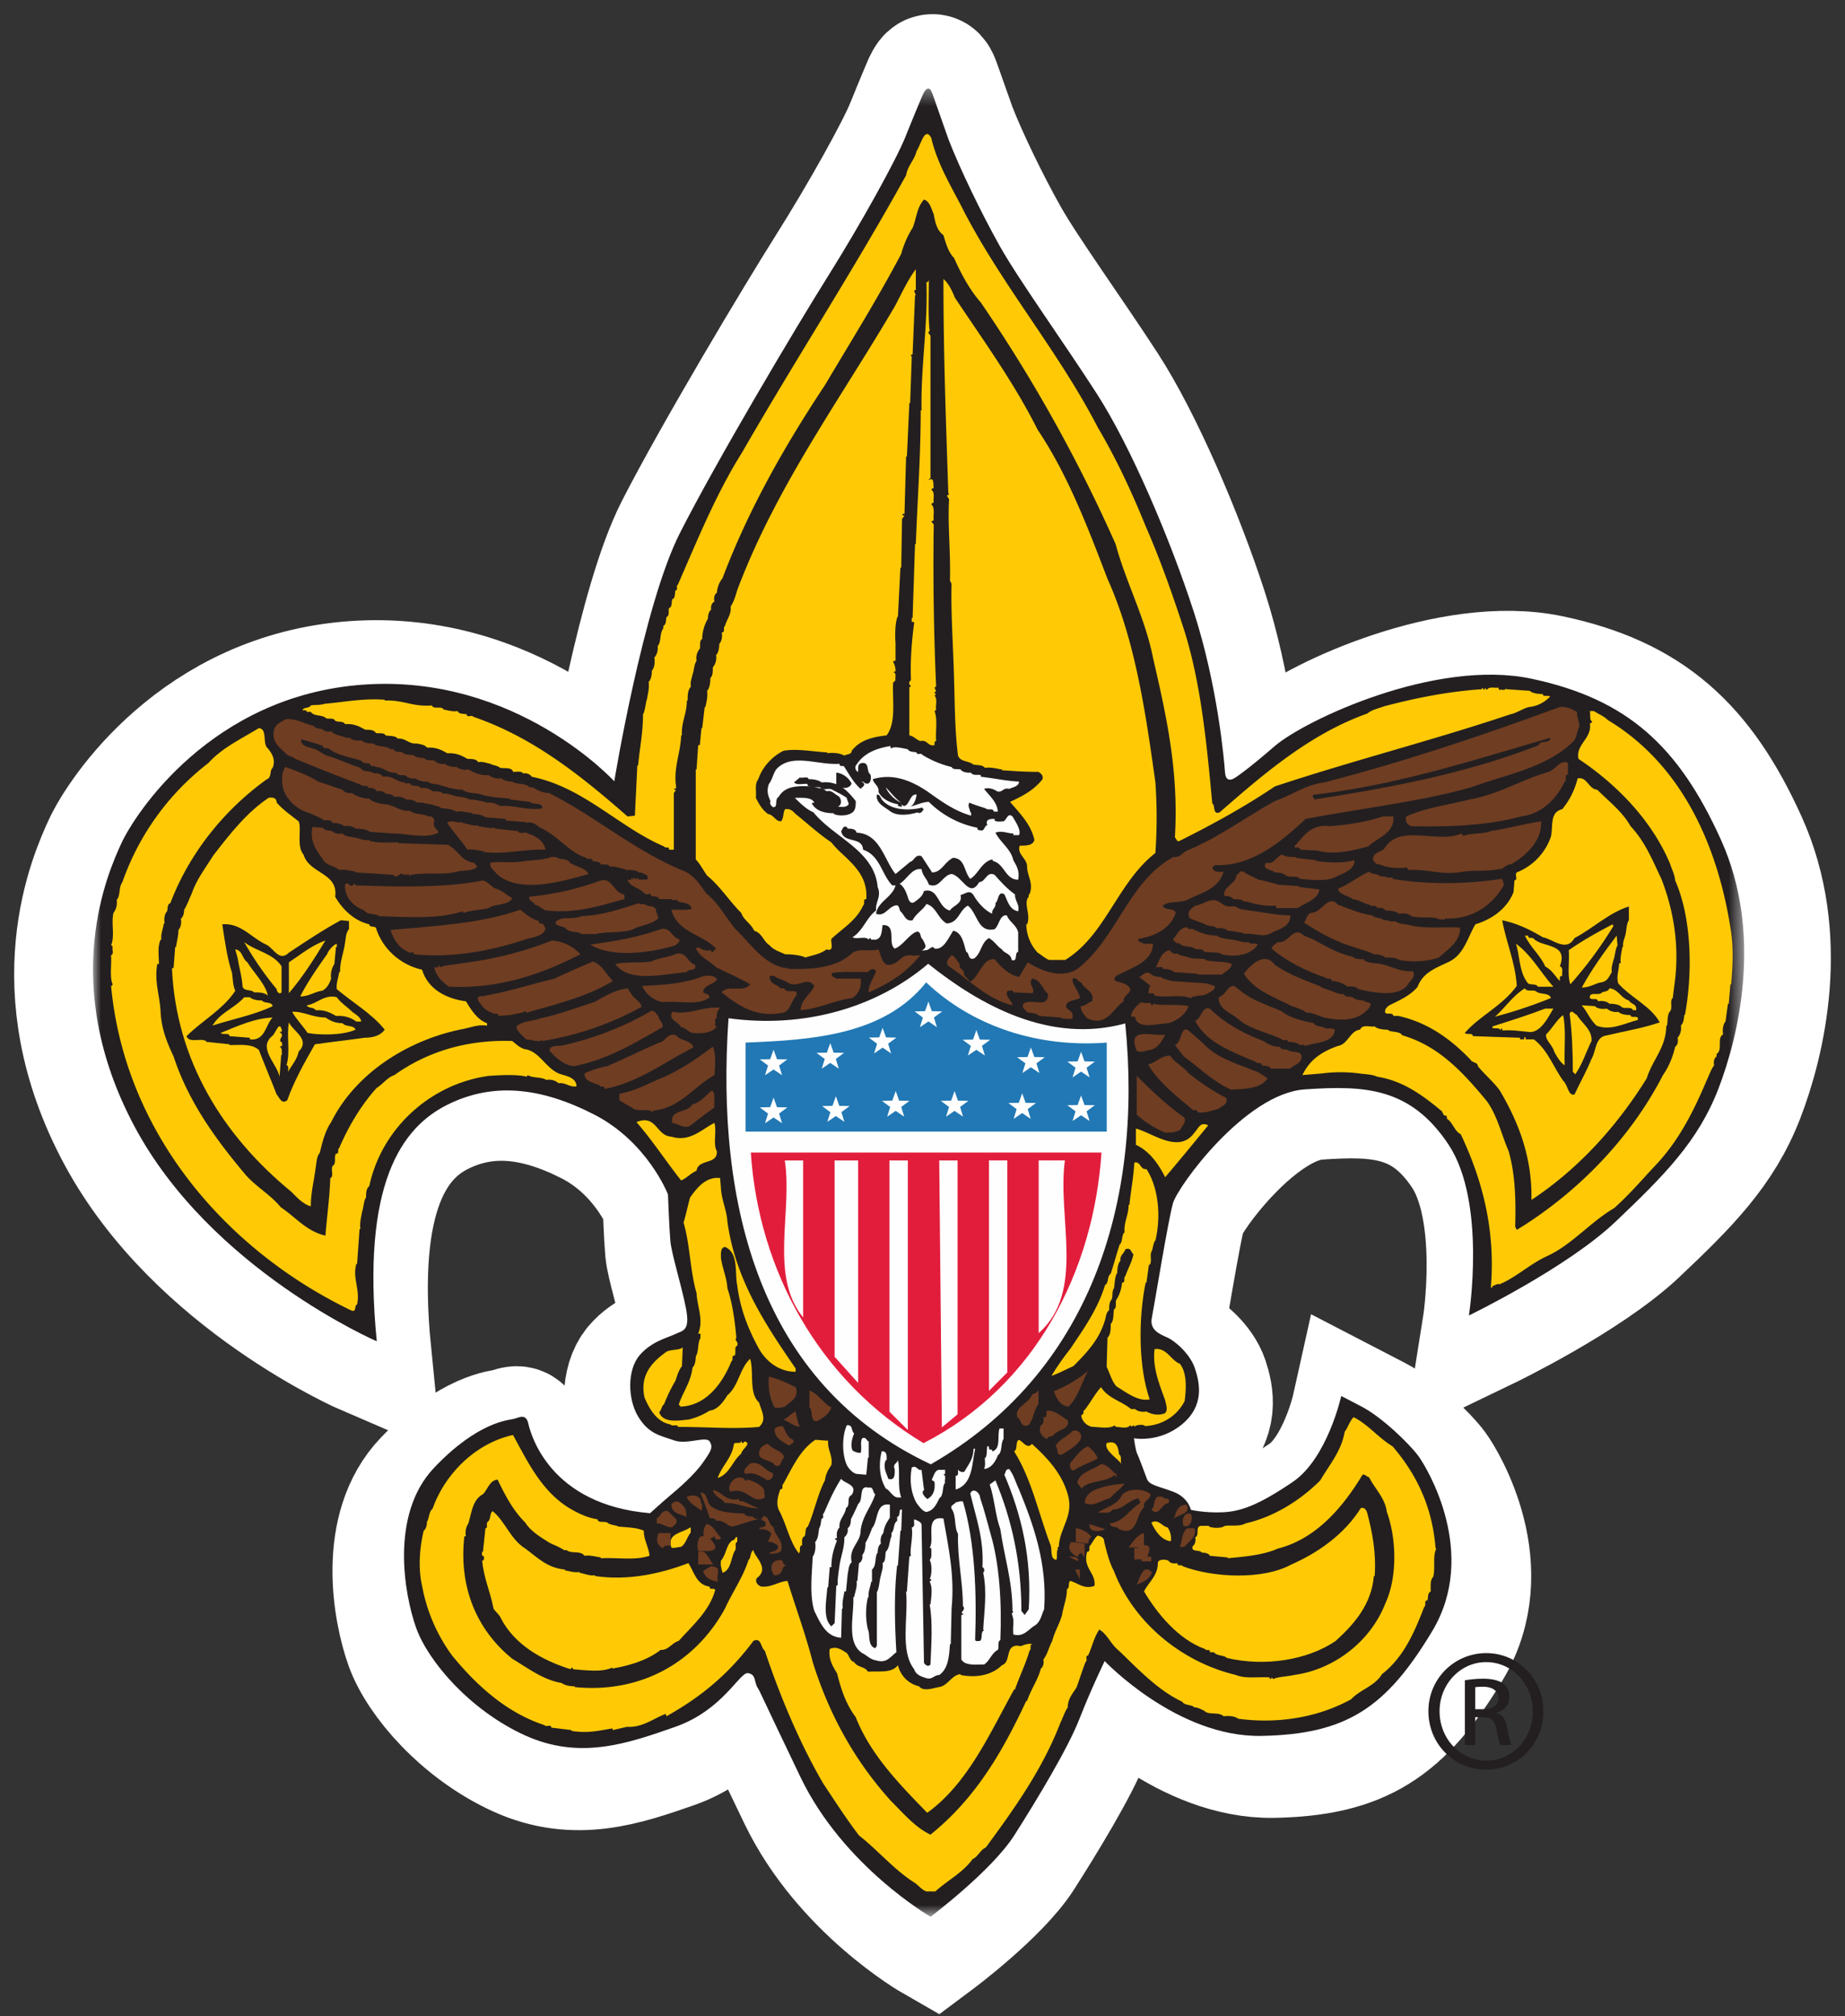 <svg xmlns="http://www.w3.org/2000/svg" xmlns:xlink="http://www.w3.org/1999/xlink" width="119" height="130" viewBox="0 0 119 130"><rect x="0" y="0" width="119" height="130" fill="#333333" stroke="none"/><defs><path id="er42hd0ena" d="M0 .362h106.498v117.886H0z"></path></defs><g fill="none" fill-rule="evenodd"><path d="M60.054 5.021c-.135.052-.316.472-.316.472s-.472 1.097-1.104 2.664c-.629 1.567-2.993 5.797-5.121 9.168-2.126 3.37-7.326 12.069-9.769 16.85-2.443 4.78-4.335 16.3-4.335 16.3s-6.46-7.054-16.546-6.348c-10.085.704-15.128 8.542-15.995 10.422C6 56.43 2.692 63.717 7.735 73.12c5.043 9.405 15.996 14.108 15.996 14.108-1.025-10.346 1.654-14.03 4.647-15.518 2.995-1.49 6.146-1.176 9.692.628 3.546 1.801 4.885 5.248 4.885 5.248s.081 2.197.158 3.057c.08.861.71 2.823 1.024 4.39.315 1.567-.236 1.486-.71 1.725-.472.233-1.573.47-2.364 1.408-.786.943-.786 2.823-.078 3.999.71 1.175 1.498 1.253 2.364 1.564.867.313 2.128-.31 2.364.08.236.392.08.627-.472 1.409-.553.784-1.654 1.727-2.128 2.118-.472.39-1.34 1.176-1.34 1.176-6.618-.55-7.878-5.172-8.036-5.88-.159-.704-.631-.39-.948-.31-.312.077-2.362.156-5.276 3.21-2.917 3.058-1.971 8.304-1.182 10.503.786 2.195 3.544 5.405 7.168 7.052 3.625 1.645 6.778.55 9.928-.548 3.153-1.1 4.257-3.607 4.807-3.529.55.08.394.552.632.943.236.39 0 0 2.836 5.878S60.29 125 60.29 125s4.033-3.01 5.535-5.356c1.503-2.35 3.542-5.712 4.295-7.634.75-1.922 1.664-3.791 1.664-3.791s4.776 5.019 10.357 4.913c5.582-.109 8.212-1.816 11.27-6.887 3.06-5.07-.323-10.675-.912-11.475-.59-.805-2.414-2.564-3.758-3.256l-1.341-.695s-.912 4.111-3.22 5.656c-2.307 1.55-3.434 1.922-4.614 1.978-1.182.052-2.094-.16-2.094-.16s-.161-.803-1.128-1.174c-.966-.375-1.61-.428-1.77-.855-.162-.427-.537-1.442-.646-1.655-.105-.213-.214-1.015-.214-1.015s1.664.321 3.167-.907c1.503-1.23 1.182-2.722.86-3.683-.324-.961-1.34-1.816-1.826-2.026-.484-.215-1.18-.482-1.019-1.286.161-.799 1.073-6.402 1.396-7.525.323-1.12 4.776-7.204 8.694-7.471 3.917-.267 6.977-.16 9.5 3.63 2.521 3.789 1.341 11.21 1.341 11.21s6.439-3.1 9.662-6.14c3.22-3.043 5.473-5.284 6.814-8.756 1.341-3.469 2.953-10.193.161-16.332-2.791-6.139-6.172-9.234-12.506-10.568-6.333-1.335-14.972 2.722-16.957 4.43-1.987 1.708-2.63 2.081-2.63 2.081s-.592.428-.646-.373c-.052-.802-.484-5.657-2.037-10.462-1.557-4.804-4.188-10.943-6.443-14.412-2.253-3.47-5.151-7.473-6.386-9.661-1.232-2.189-2.63-5.072-3.38-6.994 0 0-.636-1.805-.89-2.513-.254-.709-.295-.907-.535-.815" stroke="#FFF" stroke-width="8.174" fill="#FFF" stroke-linecap="round"></path><g transform="translate(6 5.346)"><mask id="c3285swjib" fill="#fff"><use xlink:href="#er42hd0ena"></use></mask><path d="M53.791.383c-.132.051-.31.463-.31.463s-.46 1.078-1.077 2.617c-.615 1.54-2.925 5.696-5.004 9.007-2.078 3.31-7.158 11.856-9.545 16.552-2.387 4.697-4.235 16.013-4.235 16.013s-6.313-6.93-16.167-6.235C7.6 39.49 2.673 47.19 1.825 49.038c-.848 1.849-4.08 9.007.847 18.246C7.6 76.523 18.301 81.142 18.301 81.142 17.3 70.98 19.917 67.361 22.84 65.898c2.927-1.464 6.005-1.155 9.47.617 3.465 1.77 4.773 5.156 4.773 5.156s.08 2.158.154 3.003c.079.846.694 2.773 1.001 4.312.308 1.54-.23 1.46-.693 1.695-.462.229-1.538.461-2.31 1.384-.769.926-.769 2.773-.077 3.928.694 1.154 1.464 1.231 2.31 1.537.847.307 2.079-.306 2.31.079.23.384.078.615-.462 1.383-.54.77-1.616 1.697-2.079 2.081-.461.383-1.308 1.155-1.308 1.155-6.467-.54-7.698-5.08-7.852-5.776-.156-.692-.617-.383-.926-.306-.306.077-2.308.154-5.156 3.156-2.85 3.003-1.926 8.157-1.155 10.317.769 2.156 3.463 5.31 7.004 6.927 3.542 1.616 6.622.54 9.7-.538 3.081-1.08 4.159-3.543 4.697-3.467.538.08.384.542.617.927.23.382 0 0 2.77 5.774 2.772 5.775 8.393 9.007 8.393 9.007s3.94-2.956 5.407-5.262c1.469-2.308 3.461-5.611 4.196-7.5.733-1.887 1.626-3.724 1.626-3.724s4.667 4.93 10.12 4.826c5.454-.106 8.023-1.783 11.011-6.765 2.99-4.98-.315-10.487-.89-11.273-.578-.79-2.36-2.519-3.672-3.199l-1.31-.682s-.892 4.038-3.146 5.556c-2.255 1.523-3.356 1.888-4.51 1.943-1.154.051-2.045-.158-2.045-.158s-.158-.788-1.102-1.152c-.944-.369-1.572-.42-1.73-.84-.158-.42-.524-1.417-.63-1.626-.103-.209-.21-.997-.21-.997s1.626.315 3.094-.891c1.469-1.208 1.155-2.674.84-3.618-.315-.944-1.309-1.784-1.784-1.99-.473-.212-1.152-.474-.995-1.264.158-.785 1.049-6.289 1.364-7.393.315-1.1 4.667-7.077 8.494-7.339 3.827-.262 6.817-.158 9.283 3.565 2.463 3.723 1.31 11.013 1.31 11.013s6.291-3.045 9.44-6.03c3.146-2.99 5.347-5.192 6.658-8.603 1.31-3.408 2.885-10.014.157-16.044-2.727-6.031-6.03-9.072-12.219-10.383-6.188-1.31-14.629 2.675-16.568 4.352-1.941 1.679-2.57 2.046-2.57 2.046s-.577.42-.63-.367c-.052-.788-.474-5.558-1.991-10.278-1.522-4.72-4.092-10.75-6.295-14.158-2.201-3.41-5.033-7.341-6.24-9.491-1.204-2.15-2.57-4.983-3.303-6.87 0 0-.62-1.774-.869-2.47-.248-.696-.287-.89-.522-.8" fill="#231F20" mask="url(#c3285swjib)"></path></g><path d="M60.065 8.896c.42 1.775 1.362 3.24 2.148 4.808 2.515 4.81 6.076 8.991 8.591 13.853 1.204 2.038 2.2 4.182 3.09 6.378.942 2.142 1.729 4.39 2.464 6.637 1.098 3.45 1.466 7.318 1.833 11.24.209.104 0 .731.47.573 2.933-2.562 5.866-5.069 9.533-6.377.316-.26.68-.313 1.1-.47 1.99-.521 4.03-.941 6.287-1.097v-.104l.158.157c0-.053.049-.053.049-.157l.106.157c.158-.262.525-.106.785-.157-.051.104 0 .104.053.157.053 0 .104-.053.104-.053-.05.051.316.105.316-.104v.104l1.517.105c.156.157.525.208.84.208 0 .21.313.054.469.158a2.12 2.12 0 0 1-1.36.678c-.42.105-.733.367-1.204.471-4.976 1.673-10.166 2.98-15.191 4.651-1.94 1.309-4.034 2.458-6.13 3.504-.208.105-.208-.157-.315-.209.264-4.34-.575-7.946-1.413-11.606-.524-2.613-1.73-4.808-2.41-7.317a98.663 98.663 0 0 0-8.693-15.578c-.733-.835-1.258-1.828-1.73-2.875-.367-.367-.523-.94-.68-1.464-.418-.314-.525-.783-.63-1.36-.157-.365-.261-.834-.628-.94-.473.524-.473 1.202-.733 1.83-.315.47-.577 1.098-.733 1.672-1.518 2.877-3.248 5.646-4.923 8.468-2.568 3.87-4.925 7.998-6.602 12.442a1.71 1.71 0 0 0-.365.94c-.158.107-.21.316-.158.576-.157.053-.262.315-.21.522-.158.106-.21.367-.21.575-.208.367-.313.68-.366 1.151v.158c-.209.103-.105.47-.158.627a.943.943 0 0 0-.209.784c-.157.207-.157.627-.262.887-.051.262-.157.473-.104.784-.21.21-.21.576-.21.89H44.3c0 .888-.367 1.36-.316 2.246h-.05c-.052 1.255-.525 2.093-.316 3.4-.051 0-.103.05-.156.05.053.054.105.105.158.054l-.158.209v3.66h-.315c.053-.262-.21-.053-.314-.21-2.932-1.255-5.185-3.817-8.537-4.497-.105-.157-.315-.26-.576-.208v-.052c-.157-.104-.42-.053-.63-.053-.052-.313-.576-.209-.838-.26-.158-.158-.47-.158-.629-.262-.262-.051-.47-.158-.784-.105-.106-.209-.42-.209-.682-.209-.366-.208-.68-.366-1.153-.366h-.157c-.365-.209-.68-.365-1.151-.365h-.158c-.158-.21-.471-.21-.629-.262-.575.051-.733-.366-1.255-.315-.158-.207-.524-.156-.788-.207-.103-.209-.418-.105-.627-.158-.105-.209-.42-.209-.682-.209-.367-.209-.68-.366-1.151-.366h-.158c-.106-.21-.42-.105-.63-.21-.103-.208-.365-.104-.574-.157-.262-.26-.788-.102-.995-.418h-.262c0-.05-.053-.05-.053-.104h-.21c0-.209.418-.104.525-.313.262-.052.575 0 .889-.105 1.257-.104 2.463-.364 3.876-.26v.051c1.206-.051 1.782.418 3.04.316.104.26.524.05.732.207v.053c.316.051.576.157.942.104.054.21.367.158.578.21 0 .261.313 0 .418.157 3.823 1.306 6.913 3.764 9.952 6.429l.473-.052.158-3.242h.051c.105-1.149.314-2.09.314-3.293.157-.262.157-.731.262-.993.053-.367.157-.68.104-1.098.158-.158.209-.471.209-.731.158-.158.21-.524.158-.838a.891.891 0 0 0 .209-.73c.262-.316.106-.785.368-1.152v-.156c.21-.104.158-.417.21-.575.208-.104.104-.365.157-.575.209-.052.157-.365.209-.574.209-.053.157-.367.209-.575.21 0 0-.263.157-.367 1.258-2.875 2.462-5.853 4.139-8.52 3.457-6.01 7.229-11.815 10.58-17.877.106-.629.523-.942.681-1.569.262-.366.524-1.62.942-.835" fill="#FFCA05"></path><path d="M61.585 19.19c1.886 2.825 3.821 5.491 5.342 8.522 1.938 2.876 3.248 6.327 4.506 9.618 1.777 3.922 2.461 8.626 3.088 13.121a32.442 32.442 0 0 1 0 4.55c-2.464 1.932-3.193 5.277-5.812 6.897h-1.048c-.262-.103-.471-.311-.734-.47a2.752 2.752 0 0 1-.733-1.828h.054c.26-.629-.265-1.36.104-1.778v-.157h.051c.262-.68-.104-1.098-.157-1.725.053-.575-.68-.835-.471-1.41.42 0 .84 0 .942-.368-.21-.993-.942-1.724-1.571-2.455.788-.367 1.52-.733 2.097-1.464.05-.263-.107-.367-.262-.471-.84 0-1.575-.052-2.357-.105v-.051c-.369-.053-.682-.158-1.104-.105-.156-.209-.47-.157-.731-.209-.316-.262-.838-.157-.997-.575-.207-1.569-.207-3.346-.26-5.07-.052-1.987-.21-4.183-.158-6.012l-.103-.209c.052-1.777-.157-3.71-.055-5.228-.051-.158-.26-.26 0-.314l-.051-.104c-.158-4.862-.314-8.835-.314-13.8.316.26.576.785.734 1.202v-.001zm-1.624 2.145c-.21.157.104.262.053.366v9.149a.11.11 0 0 0-.105.104c.367-.209.263.26.316.523-.107 0-.107.05-.158.104.26.158.105.575.158.836-.107 0-.107.053-.158.104.26.209.105.68.158 1.045-.107 0-.107.053-.158.053l.158.21c-.053 3.345 0 7.056.155 10.454-.053 0-.104.053-.104.053l.104.26c-.053 0-.104.053-.104.053 0 .052.051.105.104.105l-.104.104c.209.21.051.627.104.94-.053 0-.104.054-.104.054.209.522.051 1.306.104 1.933-.053 0-.104.053-.104.104v.158c-.42.105-.473-.366-.89-.262-.263-.051-.42-.313-.734-.365v-3.137c.051.053.051 0 .105-.051-.158-.105-.158-.263 0-.367-.054-1.253.05-2.562.208-3.711-.05-.104-.208 0-.157-.104v-.21h.053l.158-4.757h.05c.107-2.927.316-5.646.316-8.624h.053c-.053-2.878.418-5.438.314-8.26.157 0 .157-.157.157-.262 0 1.151-.053 2.562.052 3.398zm-.891-2.614c-.051-.05-.105 0-.105.054l.105.26h-.051l-.158 3.815c-.053 0-.053 0-.104.054 0 .05.05.104.05.104l-.104 2.98h-.05l-.159 3.449h-.053l-.104 3.713c-.105-.053-.105 0-.158.051.053 0 .053.051.158.051l-.158.211-.051 3.136h-.053l-.158 3.137c-.158.21-.209 1.098-.158 1.725v1.149c-.051 0-.102 0-.155.053.104.209.157.366.157.627-.053 0-.104.053-.157.053.262.051.104.364.157.522l-.157.158c-.054 1.202.21 2.562-.42 3.397-.942.105-1.729.314-2.25.994 0 .26-.367.209-.474.313-.262-.158-.68-.209-1.1-.158v-.05c-.942-.054-1.99-.263-2.828-.105-.733.364-1.36 1.044-1.624 1.829-.262.366-.104.73-.157 1.202.21.418.42.784.786 1.044.367.053.473.473.838.473.21-.262.104-.524.262-.786.366-.051.524.158.682.315.784.627 1.517 1.307 2.306 1.83.155.208.364.417.522.575.89.835 1.833 1.62 1.728 3.082-.262 0-.053.315-.209.42-.42.94-1.31 1.462-2.043 2.142-.052.262.21.838-.316.68-.418.315-.889.367-1.36.522-.315-.157-.89-.209-1.31-.209-.316-.157-.733-.262-.995-.575-.418-.26-.471-.785-.996-.94-.209-.471-.68-.68-.837-1.151-.787-.785-1.362-1.725-2.2-2.405-.262-.366-.473-.784-.733-1.044v-5.802h.051l.105-1.569h.106l.105-1.098h.05l.159-1.36h.05c.054-.313.159-.626.107-1.044.158-.158.21-.522.21-.838.157-.104.157-.417.157-.678a.95.95 0 0 0 .209-.784c.157-.158.209-.471.209-.733.157-.158.21-.47.157-.731.262 0 .054-.314.21-.418.106-.418.419-.731.366-1.256.21-.313.315-.68.42-1.044 2.514-6.69 6.6-12.233 10.161-18.297.42-.782.84-1.724 1.362-2.404v1.36z" fill="#FFCA05"></path><path d="M101.71 45.903c0 .367.155.629.155.942-.156.316-.156.68-.365.94-1.728 1.727-4.35 2.145-6.602 2.98-3.35.942-7.123 1.36-10.686 2.04-1.622 1.516-3.506 3.084-5.865 2.98l-.16.158c.107.31.42.31.736.26-.316 1.149-1.469 1.36-2.357 1.829-.472.208-1.205.05-1.573.366.157.365.733.105.837.47-.313.992-1.357 1.517-2.408 1.672-.053.263.211.158.317.316h.627c0 1.096-1.26 1.513-2.097 1.931-.102.053-.573.211-.315.473.37.103.84.207.948.522 0 .314-.473.418-.422.783-.733.473-1.046 1.675-2.357 1.098-.158-.207-.418-.418-.418-.785.315 0 .418-.209.733-.313.207-.627-.526-.783-.684-1.202-.262-.052-.262-.365-.575-.26-.051.417.422.784.473 1.253-.367.209-.893.104-.893.575.107.21.473.262.42.627.053.262-.471.105-.733.105v-.052l-1.415-.104c-.158-.158-.473-.21-.733-.21-.158-.157-.523-.419-.207-.628.575-.26 1.515.367 1.515-.573-.362-.262-.469-.942-1.046-.994-.262.418.209.523.053.94l-1.255-.05c0-.105-.105-.158-.213-.105h-.158c-.207.364.266.573.315.94-1.673-.418-2.826-1.673-4.085-2.509-.315-.262 0-.522.158-.731.264.104.368.418.526.573-.109.367.364.316.26.68l.42.471c.63-.417.786-1.517 1.568-1.464.42.522.893.993 1.573 1.151.211-.315.369-.629.576-.942.788.524 2.201 1.098 3.194.42 2.568-1.987 3.25-5.593 6.183-7.213.42.05.577-.263.89-.42 2.042-.836 3.77-2.144 5.657-3.189 1.101-.367 1.939-1.044 3.194-1.202 5.24-1.36 10.217-3.031 15.191-4.862.473-.051.789.158 1.102.315" fill="#6F3D22"></path><path d="M102.808 45.852c.315.21.63.316.89.576 4.61 2.769 7.019 7.788 7.912 13.381.209 1.254.155 2.352.05 3.658h-.05l-.107 1.256h-.053l-.158 1.149c-.155.157-.209.524-.155.837-.42.207 0 .994-.42 1.254v.157c-.158.105-.21.367-.158.576-.207.262-.315.627-.47.94-.838 1.986-1.78 3.869-3.247 5.437-.89.94-1.675 1.882-2.723 2.823-1.52.888-2.724 2.35-4.297 3.084-1.153.522-1.99 1.36-3.09 1.829-.209-.051-.315.104-.473.104v.107h-.102c.315-3.765-.578-7.007-1.94-9.882-.418-.209-.522-.782-.89-.993 0-.053 0-.158-.052-.21-.21.054-.21-.26-.315-.313-1.202-.993-2.462-1.933-4.139-2.195-.313-.158-.837-.158-1.15-.21a9.486 9.486 0 0 0-2.411 0l-1.255.106c.47-.994 1.255-1.516 2.305-1.883.627-.104.785-.993 1.413-1.044.158-.367.63-.158.942-.209.158.158.525.209.838.209.209.209.733.051.944.364 2.357.68 3.928 2.405 5.447 4.238.68.938.942 2.14 1.413 3.238.42 1.464.473 3.137.42 4.862l.105.209c3.928-2.405 7.333-5.907 9.428-9.984.367-.523.63-1.15.788-1.831.156-.103.207-.314.156-.576a.944.944 0 0 0 .209-.782c.158-.158.209-.418.209-.678h.053c.524-2.824.418-6.326-.629-8.68-.05-.469-.209-.68-.315-1.044-1.15-2.771-3.404-5.124-5.918-6.796-.21-.94.89-1.306.733-2.3.106 0 .106-.053.158-.104-.21-.104-.105-.418-.158-.68h.262z" fill="#FFCA05"></path><path d="M59.456 61.3c.315-.21.296-.289.034-.76-.158-.05-.054-.626-.473-.417-.418.209-.836.886-1.309 1.044-.471-.313.158-1.567-.784-1.515-.054.417-.054.888-.473.942h-.26c0-.054-.054-.105-.054-.105a.11.11 0 0 0-.104.105c-.211-.262-.733 0-1.049-.158.682-.418.891-1.253 1.52-1.724-.051-.576.366-.89.104-1.518-.209-2.351-2.828-3.187-4.138-4.809-.471-.209-.838-.573-1.205-.94.473 0 1.1-.053 1.258.315-.053 0-.158 0-.158.052.262.469.787.626 1.415.626v.052c.367.157.944.106 1.204-.105.211-.157.211-.469.211-.731-.577-.731-1.153-1.307-2.201-1.202-.209-.158-.524-.21-.838-.21-.053-.208-.366-.052-.575-.104l-.369.314c.211.209.578.053.891.104-.051.054 0 .105.053.158h.21c-.892-.053-1.73-.053-2.149.678-.209.106-.104.42-.209.629-.051 0-.104 0-.104.05 0 0-.316-.157-.21-.417-.157-.367-.261-.627-.104-1.098.21-.26.262-.626.471-.94.996-1.098 2.67-.262 4.086-.366 0 .262.262.053.315.209.313.47.576.993 1.047 1.41.053-.104.366-.208.157-.417h-.053v-.053c.105 0 .209.21.42.106.158-.106.158-.42.104-.575-.262-.158-.053-.734-.473-.734-.209 0-.313.107-.313.316v.26c-.158-.051-.26-.313-.104-.47.473-.732 1.257-1.046 2.199-1.201-.051.104 0 .104.053.155.158-.157.733 0 1.049.052.104.21.417.157.575.21 0 .21.315 0 .367.158a6.553 6.553 0 0 0 1.886.783c.104.208.42.104.575.157.158.21.473.21.682.21.105.208.418.104.629.157v.102c.889.105 1.57.262 2.461.316 0 .313-.42.364-.628.469-.42-.105-.42.262-.789.157-.207-.157-.573-.262-.835-.157.366.47.837.837.89 1.464H64.1c-.053-.262-.366-.053-.524-.209-.315-.104-.682-.209-1.046-.367-.158.21.05.418.05.627h.054v.211c-1.102-.315-1.94-.942-2.828-1.569-.944-.628-2.148-1.202-3.51-.784.051.313.418.418.367.836.262.47.733.68 1.257.784v.104c.784.263 1.36-.26 1.99-.26a6.138 6.138 0 0 0 3.142 1.671c-.051.105.053.158.158.158.315.105.262-.315.473-.315-.158-.416.208-.416.469-.416v.104c.157.105.366.052.577.052.209-.105.262-.576.576-.314.21.367.575.887.42 1.203h-.367v-.105c-.367 0-.733-.209-1.153-.051.315.627.995 1.044 1.153 1.776.209.366.418.68.313 1.255-.837 0-.89-1.045-1.624-1.202 0-.053-.051-.105-.051-.105-.682.158-.89.94-1.415 1.254-.42-.47-.315-1.307-1.1-1.36-.575.262-.733.942-1.362.942l-.682-1.045c-.417-.157-.47.314-.733.365l-.942.784c-.733-.887-.995-2.613-2.514-2.664-.052-.262-.367-.262-.576-.262 0-.054-.053-.054-.053-.105-.262-.104-.262.158-.367.262.158.836 1.362.314 1.415 1.203 1.1.364 1.204 1.62 1.884 2.298h.211c-.21.784-1.153 1.044-1.257 1.83.524.21.733-.366 1.204-.522.315-.104.262.209.367.365.262.209.315.68.786.575.209-.418.682-.68.89-1.044.63.157.734.94 1.31 1.253.786-.051.786-.835 1.361-1.149.63.47.63 1.776 1.729 1.516.315-.262.315-.942.786-.89.158.419.63.628.733 1.099v1.253c-.262.053 0 .68-.418.524-.053-.418-.473-.418-.63-.68-.316-.209-.471-.522-.838-.73-.522.313-.471.94-.942 1.306-.42.157-.315-.367-.524-.42-.158-.522-.262-1.253-.838-1.36-.315.473-.629 1.256-1.204 1.151-.158-.26-.315.105-.577.105l-.243.027z" fill="#FEFEFE"></path><path d="M59.36 61.593c-.944 1.15-1.912 1.77-3.327 2.398-.053-.418.315-.942.473-1.36-.158-.262-.422-.104-.526.051-.785 0-1.57-.05-2.306.054-.102.262.158.262.264.366h1.57c.088.485-.117.976-.523 1.254-1.205.157-2.095.68-3.35.784.05-.73.68-1.044.888-1.567-.473-.628-.942.103-1.624-.157-.262-.21-.68-.262-.942-.471-.104 0-.315-.105-.315.104.053.418.473.418.682.68h.262c.104.418 1.046-.104.733.522-.262.262-.367.942-.786 1.045-1.782.366-2.933-.47-3.981-1.305.366-.524 1.415.051 1.832-.524-.733-.418-1.466-.73-2.2-1.098-.419-.418-1.099-.678-1.308-1.253h.262c.158.157.471.209.732.157 0 .105.053.105.053.158l.262-.264c-.89-.94-2.515-1.045-2.881-2.509.42 0 .89.053 1.31-.051-.104-.418-.524-.367-.89-.473 0-.207-.316 0-.42-.156h-.785c-.053-.209-.366-.157-.524-.209 0-.26-.315 0-.42-.157-.315-.365-.942-.416-1.1-.887.054 0 .21.051.263-.053v-.105l.104.158c.053-.053.053-.053.053-.158l.158.158c0-.053.051-.053.051-.158.053.262.42.105.629.158.104-.105 0-.316-.053-.316-.158-.05-.262-.155-.471-.155-.158-.158-.576-.158-.891-.158v-.051c-.315-.051-.629-.21-.995-.158-.052-.209-.367-.102-.576-.158-.053-.206-.366-.155-.524-.206 0-.263-.315-.054-.42-.21-1.1-.366-1.78-1.36-2.828-1.881-.315-.105-.522-.523-1.047-.367v-.051l-1.31-.105v-.104l-1.309-.105c-.209-.157-.524-.21-.837-.21v-.052c-.367-.053-.682-.157-1.049-.104-.262-.158-.628-.21-.942-.21-.157-.157-.473-.157-.63-.261-.314 0-.627-.158-.943-.105-.157-.157-.47-.209-.733-.209-.157-.157-.47-.209-.733-.157-.104-.156-.366-.21-.575-.21-.105-.157-.316-.208-.578-.157-.051-.156-.315-.26-.522-.207-.053-.262-.369-.053-.473-.209a140.059 140.059 0 0 1-4.241-1.675c-.158-.156-.42-.156-.578-.311-.473-.471-.995-.785-.786-1.622.158-.365.42-.418.735-.627.733-.051 1.204.315 1.78.418.106.158.366.209.577.209.105.157.367.21.576.157.262.263.628.263.995.418h.209c.158.158.473.21.733.158.158.158.473.209.788.209.26.262.785.104 1.098.364h.211c.051.211.365.158.575.211.105.158.42.158.682.158.158.156.471.207.733.207.105.209.418.104.627.158.158.157.42.262.682.208.158.158.473.21.786.21.158.157.471.208.734.157.366.209.68.365 1.15.365h.158c.21.157.524.262.838.209.157.157.42.21.682.21.262.21.837.052 1.1.365h.208c.316.158.578.367 1.049.367 3.037 1.515 5.552 3.764 8.8 5.07.63.314.943.836 1.361 1.412.787.626 1.204 1.462 1.833 2.246.995.942 1.833 2.3 3.248 2.562h.209v.052c1.468.053 3.092-.052 4.087-.992.418-.366 1.203-.104 1.729-.262.157.367.209.887.575.993.787.052.806-.798 1.695-.587l.428-.033z" fill="#6F3D22"></path><path d="M17.271 48.256c.263.313.525.731.316 1.255-.211.158-.053.627-.369.732-2.775 1.986-5.027 4.808-6.231 7.997-.211.053-.158.367-.211.522-.158.158-.21.473-.158.785h-.051c-.053.366-.21.68-.158 1.044h-.051c-.211.473-.107 1.047-.107 1.569h-.104c-.209 1.151.158 1.987.21 3.084.052 1.098.419 1.987.838 2.876.942 2.877 2.67 5.28 4.557 7.528.682.836 1.675 1.358 2.357 2.198.944.624 1.675 1.566 2.881 1.827.105-1.307.262-2.354.316-3.71.26-.108 0-.575.157-.786.26-.157.052-.575.207-.784.262 0 .053-.262.211-.367.576-1.36 1.413-2.77 2.408-3.868.42-.26.682-.676 1.153-.836 2.044-1.464 4.61-2.3 7.596-2.196.262.211.473.418.786.523.942.108 1.309 1.15 2.2 1.568.42.158 1.046.21 1.153.732v.106c-.473.051-.682-.262-1.153-.21a.935.935 0 0 0-.787-.208c-.315-.21-.89-.106-1.204-.315 0 .053-.053.053-.053.104-.68-.157-1.675-.104-2.462-.05-3.77.521-6.913 3.397-7.7 7.108-.208.158-.208.473-.208.731-.158.209-.158.68-.263.942-.053.365-.157.682-.104 1.098h-.053l-.158 2.247h-.051c-.262.944.262 1.62.051 2.615-.209.053 0 .573-.418.364-8.015-3.868-14.562-11.393-15.45-20.91a.112.112 0 0 0 .102-.104c-.21-.47-.052-1.254-.105-1.88.211-.054.053-.367.105-.525 0-.051-.052-.104-.105-.104.262-.574 0-1.411.158-2.09.18-.24.254-.541.209-.837.262-.315.106-.784.366-1.149a16.602 16.602 0 0 1 5.554-7.686c.89-.991 2.148-1.567 3.248-2.247.575.052.209.994.575 1.307" fill="#FFCA05"></path><path d="M20.832 48.101c0 .26.315.051.42.207.575.42 1.36.524 2.041.733.107.21.369.158.578.21 0 .261.262.05.366.208.473 0 .787.418 1.31.367.104.208.419.157.575.157.157.156.42.26.681.207.158.158.473.211.787.211.157.156.575.156.733.209.575.158.942.313 1.517.313.211.21.736.21.998.26.315.054.575.21.889.158v.051l1.152.105v.053l1.311.158c.158.209.838 0 .784.417-.942.158-1.728-.208-2.723-.157a1.477 1.477 0 0 0-.942-.21v-.05c-.367-.054-.631-.158-1.049-.158-.209-.158-.628-.158-.837-.209-.316-.053-.525-.209-.838-.158-.104-.155-.42-.155-.682-.155a.95.95 0 0 0-.784-.21c-.053-.208-.42-.104-.63-.208 0-.209-.314 0-.419-.158-.524-.051-.786-.47-1.36-.366a.584.584 0 0 0-.577-.21c-.21-.208-.733-.05-.89-.364-.683-.21-1.416-.575-2.149-.784-.262-.105-.524-.316-.786-.42-.418-.156-.89-.156-.89-.627.472.105.996.262 1.414.42m79.147-.524c.052.418-.63.104-.73.47-4.508 1.779-9.431 2.72-14.46 3.503-.052-.104-.263-.262 0-.313 5.396-.627 10.319-2.247 15.19-3.66" fill="#231F20"></path><path d="M20.52 50.401c.521.156 1.046.365 1.57.522.104.158.366.26.577.21.365.208.68.364 1.151.364.262.262.63.315 1.049.366.575.054.942.471 1.57.418.316.262.787.158 1.205.367.21-.053.368.104.368.315-.158.416.314.574.26.73-.837.419-1.99.052-2.879.052l-1.52-.104c-.208-.158-.577-.209-.944-.209-.157-.158-.47-.209-.733-.158-.157-.157-.47-.208-.733-.208-.051-.158-.315-.21-.524-.158-.315-.207-.629-.313-.942-.47a2.537 2.537 0 0 1-1.675-1.41c-.158-.418-.211-1.256.104-1.569.68.262 1.466.522 2.095.942zm80.61-.471c-.26.051-.05.367-.208.469-.522 1.1-1.466 2.091-2.83 2.249-2.093.575-4.554.68-7.071.626-.26-.104-.416-.313-.314-.626 1.258-.576 2.673-.731 4.088-1.098 1.833-.313 3.297-1.253 5.08-1.778.474-.157.785-.835 1.258-.573v.729l-.004.002z" fill="#6F3D22"></path><path d="M54.924 50.533c-.164.404-.74.301-.986.1v-.808c.327 0 .822.304.986.708" fill="#231F20"></path><path d="M103.016 50.92c.788.787 1.624 1.414 2.15 2.354.942.993 1.415 2.195 1.99 3.398.734 1.882 1.153 4.08.891 6.43l-.157 1.256c-.211.155 0 .573-.158.835-.21.21-.158.627-.21.94h-.052c0 1.411-.889 2.196-1.257 3.398-1.887 3.033-4.348 5.802-7.436 7.842.049-2.771-.84-5.018-2.044-7.058-.418-.575-.995-1.044-1.413-1.568 0-.259-.37-.21-.475-.418-1.309-1.36-2.775-2.405-4.661-2.822h-.315c-.05-.262-.365-.054-.525-.21-.05-.208.107-.366.263-.47.632-.314 1.363-.627 1.832-1.202.316-.887 1.155-1.203 1.94-1.57 1.05-.468 1.257-1.566 1.783-2.455 1.047-.315 2.042-.993 2.464-2.09 0-.159.047-.474.047-.734.264-.051 0-.365.158-.522a3.81 3.81 0 0 0 2.2-2.3c.157-.68-.101-1.569.732-1.778.475-.573.79-1.202.997-1.986.631-.105.68.68 1.256.733" fill="#FFCA05"></path><path d="M58.118 51.75c-.37-.122-.864-.615-.986-.985.247.246.615.739.986.985zm-5.229-.985c.158.262.576 0 .786.157.316.158.63.314.942.523 0 .209.263.418 0 .522-.157.104-.366.053-.575.053.315-.157.209-.522.051-.68-.26-.104-.418-.418-.784-.315-.158-.207-.578-.207-.787-.26h.367z" fill="#FEFEFE"></path><path d="M56.87 51.55c.576.731 1.782.731 2.62.522 0 .053.053.105.104.105-.051 0-.158.366-.418.209-.524.157-1.257.262-1.73-.052-.313-.262-.995-.522-.889-1.097.209 0 .209.157.315.313" fill="#231F20"></path><path d="M59.123 51.246c-.158.926-.575.772-.89.926l-.105-.31c.473.466.524-.772.995-.616" fill="#FEFEFE"></path><path d="M17.847 51.759c.42.47.944.837 1.415 1.202.209.418-.158 1.622.315 2.142.365 1.256 2.25 1.151 2.042 2.72.473.836 1.257 1.569 2.2 1.778 0 .209.262.104.42.209.417 1.36 1.57 2.404 2.985 2.72.367 1.253 1.57 1.88 2.828 2.035.315.524.733 1.202 1.362 1.413v.158c-.63-.106-1.1.156-1.782.26-3.403.731-6.704 2.82-8.275 5.96-.367.522-.576 1.306-.733 1.984-.21.21-.21.68-.262.942-.105.887-.316 1.567-.316 2.51-.522-.158-.889-.576-1.255-.943-4.4-3.606-7.44-8.466-7.7-14.424h.104l.105-1.36h.051c.053-.367.158-.68.158-1.1.157-.157.21-.469.157-.73.158-.105.211-.367.211-.576.21-.314.314-.68.47-.994.315-.94.89-1.67 1.414-2.508 1.049-1.36 2.149-2.771 3.564-3.711.26-.054.522 0 .522.315" fill="#FFCA05"></path><path d="M35.865 55.26c.21.21.733.054.89.367.367.262.996.316 1.205.731-1.675.471-4.452 1.307-5.918 0-.158-.26-.473-.364-.42-.73.682-.105 1.52.05 2.252-.105.263-.053 1.207-.053 1.676-.262h.315zm47.72 0v.054l1.31.157v.052c.837.104 1.726.157 2.46-.053.053.575-.68.837-1.152 1.044-.628.369-1.624.21-2.357.158-.157-.26-.63-.052-.89-.21-.158-.157-.474-.208-.734-.208-.207-.209-.837-.158-.575-.627.524.158.68-.418 1.044-.522.213.158.578.158.893.158v-.002zm-62.753-1.882c.104.21.42.158.577.21.158.157.418.21.68.157.158.209.576.209.786.262.316.051.576.21.942.158v.051c.576.158 1.207.105 1.887.105v.05l3.194.105c.63.316.891 1.098 1.675 1.151l.211.26c-.315.316-.89.21-1.308.316-.891.26-2.464 0-3.093.26 0-.051-.05-.105-.05-.105-.054 0-.105.054-.054.105l-.158-.105s-.05.054-.05.105c-.263-.367-.316.209-.68 0v-.051l-2.464-.158v-.051c-.367-.054-.68-.158-1.047-.107-.315-.26-.682-.26-.944-.522-.47-.68-.995-1.253-.784-2.247l.68.051zm78.572-.417c.051 1.255-.944 2.195-1.94 2.77-.366 0-.42.314-.786.314-.731.158-1.466.053-2.306.158-1.464.26-1.988-.158-3.559-.105 0-.053-.053-.104-.053-.157-.367.053-1.309.053-1.782-.21-.209.054-.311-.157-.418-.261-.053-.574.576-.47.787-.836.995-1.518 3.403-.209 4.923-.887l.104.156c.527-.21 1.31-.105 1.782-.316 1.1-.157 2.148-.469 3.248-.626zm-69.562.053v.051c.316.053.629.209.995.158v.051c.367.053.68.158 1.1.104v.054l1.466.157c.105.26.473 0 .63.156.523.158 1.046.471 1.152 1.045-1.415-.052-2.515.315-3.98.157v-.053c-.368-.051-.683-.156-1.05-.102-.417-.63-.941-1.151-1.308-1.727.209-.26.629.053.995-.051zm60.027-.367c.106 1.098-1.044 1.36-1.622 1.936-.995.26-2.201.573-3.301.26l-1.1-.051c0-.263-.315-.054-.364-.21.626-.68 1.044-1.464 2.304-1.308 1.255-.104 2.305-.26 3.403-.627h.68z" fill="#6F3D22"></path><path d="M59.907 57.038c.682.315.891-.627 1.469-.68.68.105 1.153 1.62 1.78.522.42 0 .472-.729.995-.469.366.418.84.94 1.31 1.256 0 .469.316.626.21 1.096-.576-.105-.68-.68-.892-1.096-.418-.262-.366.416-.575.573.053.316-.262.367-.21.68-.474-.209-.943-.731-1.205-1.202-.26-.367-.471-.104-.838 0 .158.575-.522.68-.68.993-.788-.157-.733-1.517-1.675-1.255-.106.366-.368.522-.577.68-.262.209-.42-.053-.473-.315-.105-.312-.26-.678-.523-.834.471-.262.785-1.045 1.415-.942.052.418.367.627.47.993" fill="#FEFEFE"></path><path d="M41.574 58.292c.158.21.631.053.734.366 0 .316.315.523 0 .68-.418.263-.785.316-1.258.471-.628.418-1.833.21-2.619.418h-.942c-.209-.209-.786-.053-.995-.366-.158-.158-.576-.105-.68-.365.262-.473 1.202-.158 1.675-.42 1.415-.05 2.515-.469 3.719-.835.104.104.262.053.366.053m46.933.731c.16.209.578.105.735.313.26-.053.471.158.733.054.26.209.736.209.943.26.995.262 2.148.104 3.25.157.049.887-.789 1.412-1.364 1.934-.682.262-1.782.315-2.568.157-.158-.157-.576-.157-.89-.157-.157-.158-.472-.21-.734-.21-.365-.208-.733-.261-1.151-.417-1.256-.366-2.306-.942-3.353-1.62.158-.21.158-.473.418-.629.789 0 1.104-1.253 1.782-.522.733.262 1.415.576 2.2.68m-10.005-.942c.263.106.475.42.891.367h.318c.155.208.624.208.833.262.944.104 1.782.313 2.673.313.05.731-.734.887-1.258 1.149-.473.315-1.098-.051-1.728.053v-.053c-.365-.051-.68-.158-1.047-.158-.157-.155-.473-.207-.733-.155-.106-.21-.47-.105-.629-.21-.368-.208-.786-.26-1.101-.468-.207-.42.157-.629.368-.785.523-.053.838-.473 1.413-.315m-38.29-.418c.104.053.053.21.053.316-1.573.417-3.04.94-5.03.729-.262-.052-.417-.312-.733-.365-.104-.262-.418-.209-.366-.522 1.576-.15 3.125-.5 4.611-1.045.73-.21.836.783 1.465.887m-8.067-.313c.315.158.576.366.89.575-.261.471-1.048.314-1.517.627-.577.158-1.048.104-1.626.315 0 .156 0-.106-.05-.106-1.573.522-3.615.367-5.397.315-.209-.21-.784-.053-.942-.366-.682-.262-1.257-.785-1.257-1.62.157-.42.366.313.575-.107l.158.107c2.724.104 5.814.157 8.17-.316.42.107.578.523.996.576m56.152-1.15c.158.21.576.105.733.314.316-.053.473.158.787.051v.105c2.095.366 4.66.366 7.018 0 .053 0 .158.21.158.42-.734 1.253-1.936 2.142-3.615 2.142v.051l-.104-.102c-.054.209-.367.051-.525.102v-.051c-.524-.158-1.204 0-1.728-.158-.158-.157-.47-.209-.786-.157-.158-.156-.576-.207-.89-.207-.052-.158-.315-.21-.521-.158-.056-.262-.369-.051-.475-.209-.367-.053-.627-.315-1.1-.366-.314-.26-.887-.26-.942-.68.682-.26 1.31-.783 1.99-1.096m-8.117 0c.313.209.681.364.993.522.422.051.733.209 1.153.26v.053l1.466.105v.053l1.31.158c-.104.678-.89.835-1.414 1.202H82.33c0-.106-.057-.106-.057-.158-.418.052-1.254-.053-1.831-.262h-.211c-.105-.157-.42-.157-.68-.157-.107-.158-.317-.21-.576-.21-.16-.573.734-.73.785-1.36.209-.05.157-.31.418-.206" fill="#6F3D22"></path><path d="M105.06 59.338c-.158.209-.158.68-.207.889-.055.262-.213.522-.16.835h-.053c-.05.367-.158.68-.104 1.045h-.103c0 .42-.21.89-.053 1.309.837.94 2.097 1.462 2.672 2.508-1.048.367-2.308.576-3.407.838-.783.103-.678.993-.994 1.516-.315.784-.735 1.515-1.1 2.3-.419.104-.419-.63-.732-.89-.631-.888-.996-1.986-1.886-2.666h-.527c0-.104 0-.104-.049-.157-.106.053 0 .21-.106.157h-.21v-.104l-3.038-.105c-.053-.262-.367-.051-.524-.207.944-1.1 2.41-1.728 3.352-3.035-.105-1.566-.68-2.769-.942-4.233.995.209 1.833.627 2.621 1.098.627.104 1.516.993 2.042.053 1.204-.629 2.2-1.622 3.508-2.04v.889z" fill="#231F20"></path><path d="M34.766 59.392c-.053.104 0 .104.053.157.21-.053.314.156.367.365-.158.418-.733.522-1.206.627-2.148.731-4.661 1.255-7.28.993 0-.262-.263 0-.367-.158-.577-.208-.942-.782-1.153-1.41 2.935-.26 5.867-.418 8.382-1.307.315.262.733.628 1.204.733" fill="#6F3D22"></path><path d="M22.51 59.913c-.212.21-.212.68-.263.94-.106.68-.315 1.098-.315 1.83h-.051c-.054.366-.211.733-.158 1.1 1.048.886 2.253 1.566 3.09 2.612-.262.369-.733.523-1.308.523-1.1.157-2.095.264-3.195.42-.682 1.2-1.31 2.3-1.782 3.604-.366.315-.524-.209-.682-.364-.366-.94-.786-1.936-1.15-2.878-.474-.416-1.207-.311-1.887-.311v-.051l-1.517-.158v-.053c-.369-.21-1.104.157-1.26-.314.996-.993 2.358-1.724 3.144-2.926-.158-.316-.158-.785-.209-1.151-.315-.94-.473-2.09-.63-3.136 1.205-.104 1.885.887 2.83 1.307.47.209.837 1.149 1.466.522 1.1-.731 2.2-1.464 3.352-2.091l.524.053v.522z" fill="#231F20"></path><path d="M104.067 59.705a25.8 25.8 0 0 1-2.78 3.764c-.208-.576-.05-1.413-.104-2.198.891-.626 1.833-1.149 2.83-1.67 0 .05.052.104.052.104" fill="#FFCA05"></path><path d="M84.738 60.594c.782.418 1.517.887 2.513 1.098.104.157.42.157.682.157.104.207.473.207.626.26.997 0 1.52.576 2.568.523.21.366-.157.575-.315.835-.576.89-2.304.524-3.193.316-.157-.158-.42-.211-.682-.158-.315-.209-.628-.367-1.046-.367 0-.26-.262-.05-.37-.209-1.256-.417-2.512-1.044-3.507-1.88.051-.21.26-.315.418-.42.733.105.944-1.097 1.675-.417l.63.262zm-40.961-.053c.157.209-.158.315-.211.417-1.571.471-4.086.838-5.499-.05 1.57-.21 3.09-.472 4.557-.994.628-.158.68.522 1.153.627zm32.841-.732c0 .21.315 0 .42.158.47.209.889.365 1.466.365.207.209.733.209.995.262.367.051.68.209 1.047.157.106.207.42 0 .577.156-.42.68-1.468.836-2.357.627v-.051c-.366-.107-.733-.054-1.1-.107-.106-.26-.42-.104-.63-.207-.209-.21-.784-.053-.993-.366-.262.104-.262-.21-.42-.21.262-.208.473-.888.995-.784z" fill="#6F3D22"></path><path d="M20.99 60.645c-.733 1.202-1.467 2.353-2.357 3.397v-1.986c.786-.523 1.466-1.098 2.357-1.411zm83.337.313c-.157.262-.157.733-.262.942-.053.26-.158.47-.104.784-.21.314-.262.627-.787.678-.366.105-.68.316-1.15.316.628-1.151 1.412-2.247 2.25-3.347l.053.627zm-5.762-.627c0 .262.262.054.366.21.578.575 2.253.261 1.675 1.777.264.051.107.418.158.627-.104-.052-.158.053-.158.104v.21c-.313-.314-.469-.679-.942-.941-.315-.731-.942-1.202-1.308-1.987h.209z" fill="#FFCA05"></path><path d="M37.437 61.534c-2.462 1.255-5.184 2.247-8.485 2.089-.42-.311-.837-.678-.942-1.252.105 0 .21.052.26-.053v-.104l.107.157c.366-.157.942-.157 1.413-.262a23.222 23.222 0 0 0 5.814-1.464 2.786 2.786 0 0 1 1.833.889" fill="#6F3D22"></path><path d="M15.96 62.056c.42.68 1.207 1.464 1.311 2.144-.209-.21-.575-.21-.89-.21-.158-.208-.63-.052-.734-.366-.053-.73-.209-1.15-.315-1.829l-.158-.575c.473.051.42.575.789.836h-.002zm84.229 1.568h-.995c-.105-.209-.471-.104-.629-.209-.575-.68-.522-1.673-.784-2.562.995.734 1.57 1.83 2.408 2.771zm-78.466-2.562h-.053l-.104 1.098c-.18.28-.255.613-.21.942-.104.313-.261.627-.575.784-.473.052-.84.365-1.415.365.473-.94 1.1-1.829 1.729-2.718.104-.262.366-.575.628-.68v.21zm-3.563 1.256v1.673c-.156.158-.313-.053-.313-.209a20.7 20.7 0 0 1-2.095-3.033c.733.575 1.886.731 2.41 1.569h-.002z" fill="#FFCA05"></path><path d="M40.79 64.2c.158.21.576.418.576.732a19.701 19.701 0 0 1-6.392 2.195c0 .158.054-.053-.05-.053-.159.16-.683-.051-.996-.051-.209-.263-.578-.471-.629-.836.42-.367.995-.315 1.57-.524 1.207-.26 2.307-.678 3.458-1.045.682-.366 1.31-.784 2.148-.887l.315.47zm39.284-.262c.733.576 1.573.836 2.568 1.256.576.469 1.36.626 2.095.784.105.209.473.209.63.26.208.158.523 0 .732.158-.106.887-1.204.784-1.886 1.044-.104-.104-.262-.05-.367-.05-.157-.159-.473-.21-.786-.21 0-.264-.262 0-.366-.157-.943-.471-2.095-.627-2.882-1.36-.47-.365-1.255-.627-1.202-1.36.47-.156.524-.73.993-.73l.473.365h-.002zm-33.836-.784c-.21.366-.84.315-.891.837.157.105.418.105.418.314-.68.573-1.99.209-2.984.313a1.784 1.784 0 0 1-1.364-1.044c1.364-.054 2.779-.158 3.93-.629.366-.051.784-.051.89.209zm27.973-.365c.158.158.416.21.678.21.105.157.473.157.63.261.783.052 1.674.103 2.307.156.155.053.205.053.52.158.053.26-.262.364-.42.469-.26.209-.837.104-1.15.315-.631-.262-1.625 0-2.307-.158 0-.262-.315-.053-.417-.209.104-.157 0-.315.16-.42l-.738-.573c.262-.104.42-.418.735-.209h.002zm-34.678.47c-1.729 1.044-3.615 1.464-5.554 2.04l-.104-.105c-.21.157-.629.157-.942.26l-.787.053c0-.262-.315-.053-.418-.209-.473-.158-.63-.418-.89-.784-.105-.418.313-.21.473-.316 1.517-.26 2.93-.729 4.45-1.095.786-.367 1.624-.732 2.463-1.098.576.158.89.836 1.309 1.253zm42.69-1.045c.837.575 1.886.993 2.88 1.36.265.209.683.26.996.417.209.052.367.158.576.105.053.209.366.158.577.209.156.158.471.209.731.209.053.209.578 0 .369.418-.578.784-1.573.94-2.673.73-.524-.05-.837-.364-1.413-.364-.262-.209-.63-.315-.942-.418-1.101-.575-2.412-.993-3.092-2.09.42-.576 1.362-1.465 1.99-.576zm-37.399 0c.156.47-.473.209-.526.47-1.413.105-3.719.732-4.61-.523.734-.158 1.573-.052 2.306-.158.525-.26 1.151-.26 1.676-.52.63-.054.63.522 1.153.729l.001.002zm31.114-.731c.16.157.522.157.733.26.313.104.735.053 1.046.104v.053c.578.158 1.258.052 1.729.26-.052.367-.418.474-.629.68h-1.569v-.05l-1.52-.105c-.157-.158-.472-.21-.734-.21 0-.261-.316 0-.42-.157.213-.418.37-.993.89-1.044.056.157.263.26.474.209z" fill="#6F3D22"></path><path d="M16.118 64.302c.157.158.473.211.786.211.104.21.629.052.68.367-1.204.575-2.617.836-3.875 1.253.471-.835 1.466-1.149 2.042-1.829h.367v-.002zm6.6.943c.209.157.575.366.575.626h-.315a1.849 1.849 0 0 0-1.098-.364h-.213c-.366-.21-.68-.367-1.15-.367h-.158c-.105-.209-.473-.104-.576-.313.68-.105 1.151-.731 1.938-.523.315.418.628.574.995.94h.002zm82.342-.732c.158.262.524.21.473.627h-.209c-.106-.26-.526-.051-.733-.209-.158-.157-.475-.209-.788-.209-.158-.157-.471-.209-.733-.157-.054-.26-.365-.052-.525-.21-.051-.468.578-.104.789-.364.104-.053.417-.053.469-.262.577.053.733.627 1.257.784zm-5.97-.575c.26.209.838.053.94.418a29.068 29.068 0 0 1-3.612 1.202c.576-.47 1.151-1.36 1.94-1.829.102.262.522.051.732.209z" fill="#FFCA05"></path><path d="M74.21 64.67c0 .052.05.104.05.157.106 0 .106-.053.157-.105.418.158 1.626 0 2.255.158-.211.522-.733.94-1.31 1.098-.63 0-2.043.469-2.151-.42h-.26c0-.365.418-.784.682-.94.157.104.42.051.575.051" fill="#6F3D22"></path><path d="M102.862 64.88c.156.158.469.209.782.158.16.155.475.26.737.207.156.157.471.21.785.21 0 .207.313.052.47.156v.158c-.839.209-1.779.729-2.67.364-.473-.47-.575-.887-.946-1.306l.842.053z" fill="#FFCA05"></path><path d="M81.489 67.127c.315.209.575.366 1.046.366.056.21.369.158.525.21.209.208.84 0 .89.417 0 .471-.47.522-.733.785H81.96c-.102-.21-.365-.158-.575-.21 0-.262-.263-.053-.365-.208-1.417-.629-3.195-1.202-3.93-2.667.418-.157.418-.942.942-.784.944.942 2.2 1.62 3.457 2.09m-35.043-2.141a.774.774 0 0 0-.209.678c-.157 0-.106.157-.106.262 0 .104-.051.209.053.262h.053c-.315.418-.89.469-1.573.418-.262-.054-.415-.316-.733-.367-.209-.418-.837-.418-.575-.993 1.204.209 1.937-.365 3.09-.26" fill="#6F3D22"></path><path d="M20.99 65.611c.315.21.628.367 1.1.367.208.26.733.104.837.418-.786.364-2.306.364-3.09.209-.315-.471-.733-.89-.995-1.36.681-.052 1.31.366 2.148.366zm79.199-.575c-.367.627-.785 1.464-1.467 1.517-.628-.053-1.15-.157-1.833-.106.052-.051 0-.105-.053-.158 0 .053-.051.107-.051.158-.053-.209-.315-.105-.524-.158v-.102c1.153-.367 2.306-.731 3.403-1.151h.525z" fill="#FFCA05"></path><path d="M42.466 65.504c0 .316.315.367.262.734-1.833 1.044-3.561 2.093-5.71 2.51-.63-.053-1.153-.524-1.57-.993 0-.418.626-.262.942-.366a20.128 20.128 0 0 0 5.605-2.196c.262-.053.315.209.47.313" fill="#6F3D22"></path><path d="M18.193 66.5c-.055 0-.108.05-.163.05.433.263-.217.476.163.68v.211c-.055 0-.108.052-.163.052.217.106.108.313.163.524h-.055l-.108 1.409c-.162-.834-1.407-1.827-.487-2.613.217-.105.487-1.151.65-.316m1.069 1.309c-.105.524-.42.836-.682 1.307 0-.105.053-.316-.052-.418h-.053c.262-.783 0-1.882.158-2.771.262.575 1.415 1.1.629 1.882m-1.678-2.195c-.47.473-.47 1.517-1.466 1.413v-.107l-1.308-.104c-.054-.262-.42-.052-.578-.207 1.049-.42 2.148-.944 3.352-.995m83.233-.158c.211.942.054 2.247.105 3.242-.262-.158-.522-.576-.68-.889-.104-.418-.577-.731-.524-1.098.42-.416.682-.942 1.1-1.255m1.834 1.673c-.368.731-.577 1.466-1.048 2.144l-.158-.157c0-1.256-.051-2.562-.209-3.763.158-.262.262 0 .473.103.314.524.994.942.942 1.675" fill="#FFCA05"></path><path d="M46.08 71.413c-.524.368-.995.731-1.466 1.1-.42.364-.838-.054-1.258-.107-.157-.889.996-.625 1.31-1.2.523-.106.839-.575 1.256-.89.263.208.105.73.158 1.097zm30.278.627c.208.262-.105.524-.211.784-.316.209-.576.209-.996.209a6.77 6.77 0 0 1-1.832-1.149v-2.509c.995.993 1.937 1.882 3.037 2.665h.002zm.313-2.823c.735.576 1.57 1.151 2.408 1.571.158.418-.262.52-.522.727-.473.107-.786.266-1.31.211 0-.26-.316-.05-.367-.209-.995-.835-2.148-1.724-2.828-2.875.47-.104.837-.574 1.413-.574.315.47.837.678 1.206 1.15zm-30.59.105c-1.363.784-2.254 2.144-3.982 2.3v.104c-.262-.26-.838-.05-1.204-.209-.315-.208-.63-.364-.944-.575v-.418c.995-.158 1.781-.627 2.672-.993 1.258-.522 2.306-1.254 3.35-2.038.212.47.158 1.253.107 1.829zm-1.363-1.778c-1.886.944-3.51 2.247-5.71 2.669 0-.264-.261-.053-.314-.211-.367-.209-.996-.209-.996-.785a6.08 6.08 0 0 1 1.469-.47c1.1-.47 2.25-1.045 3.35-1.516.42-.05.524-.68 1.102-.467.262.362.995.311 1.1.78zm30.433-.837c-.206.42-.42.837-.944.995-.208 0-.575.21-.888.055-.682-1.624 1.1-.893 1.832-1.048v-.002zm2.515.632c.838.885 1.99 1.2 3.142 1.67.366.104.628.315.944.522-.42.682-1.469.682-2.357.731-1.153-.522-2.044-1.411-3.04-2.142-.208-.262-.366-.471-.575-.731.473-.158.367-1.465.995-.838l.891.786v.002z" fill="#6F3D22"></path><path d="M46.5 76.64c.05.783.366 1.358.417 2.145.525 3.764 2.464 6.637 4.401 9.46v.21c-.995 0-1.833-.575-2.357-1.464-.682-1.253-1.204-2.509-1.415-4.129-.158-.784.104-2.09-.786-2.457-.314.053-.26.469-.26.733.104.678.366 1.202.417 1.931.316.942.473 2.04.578 3.19-.158.21.157.21.051.523-.209.053-.051.416-.158.627-.262 0-.05.262-.209.364-.575 1.413-1.624 2.876-3.299 2.929 0-.053-.053-.104-.106-.104.21-.732.788-1.463.89-2.405.158-.157.212-.469.212-.731.208-.315.104-.889.315-1.202-.053-.053.051-.211-.053-.262h-.107c.367-.887-.051-1.675-.104-2.614-.418-1.41-.418-3.137-.838-4.546.158-.524.262-1.047.42-1.622.418-.574.993-1.36 1.937-1.254l.053.68v-.002zm27.447-1.253c.784 1.202.942 3.084.575 4.6-.155.157-.155.575-.262.729-.104.264.053.63-.104.84h-.053l-.158 1.148h-.051c-.473 2.3-.473 5.438.262 7.527-.733.16-1.466-.418-2.148-.834-.316-.366-.42-.837-.63-1.255l.054-1.882c.21-.211.21-.576.21-.889.208-.209.157-.627.208-.942.21-.106.055-.418.158-.627.209-.313.317-.68.366-1.098.262 0 .053-.313.211-.417.158-.471.418-.887.522-1.413-.157-.103-.157-.47-.522-.314-.104.314-.368.369-.315.731-.158.158-.21.473-.21.787-.155.209-.155.68-.21.993-.158.209-.051.522-.158.731-.155.158-.155.471-.155.68-.207.158-.207.471-.263.627-.366 1.255-1.152 2.089-2.041 2.98-.473.209-.942.47-1.415.628a17.21 17.21 0 0 1 1.204-1.726c.84-1.253 1.781-2.562 2.252-4.129.263-.158.105-.522.367-.733.209-.627.367-1.255.576-1.88.21-.158.108-.629.315-.785-.051-.68.262-1.097.262-1.777h.051c.107-.995.262-1.725.316-2.722.42-.1.366.475.786.422zm3.979-2.822c-.942 1.149-1.884 2.3-2.775 3.344-.42-.837-.995-1.673-1.886-2.09v-1.045c1.048.26 2.777 1.67 3.772.26.26-.26.369-.731.889-.47zm-34.623.73c1.206.367 1.94-.472 2.777-.886.157.574-.105 1.358.157 1.827.052.887-1.206.471-1.31 1.255-.367.158-.629.471-.995.625-.996-1.251-1.833-2.56-2.882-3.762 1.31-.522 1.258.889 2.253.942z" fill="#FFCA05"></path><path d="M76.094 87.932c.471.573.42 1.62.314 2.406-.471.938-1.415 1.567-2.568 1.618 0-.104-.471-.104-.625 0v.051l-.108-.102c-.05.051-.103.051-.103.102l-.104-.102c-.211.26-.63.102-.944.102 0-.05-.052-.05-.052-.102-.368.26-.997.102-1.466.102a.916.916 0 0 1-.684-.626v-.158c.213 0 .055-.26.213-.311.365-.471.627-.994 1.047-1.463.47.732 1.31.887 1.937 1.41h.264c.156.157.469.21.731.157.262.16.682.26 1.047.16.42-.055.21-.633.157-.893-.364-.993-.835-2.142-.68-3.291.785-.105 1.049.731 1.624.94zm-32.108.158c-.209.26-.317.626-.42.942-.286.482-.532.99-.733 1.513-.16.105-.16.369-.317.524.266.73 1.261.52 1.886.47a4.429 4.429 0 0 0 1.362-.576c.524-.05.89-.576 1.154-.993.732-.625.787-1.725 1.465-2.351.264.886-.103 2.195.577 2.822.158.573.526 1.097 0 1.568-1.622.156-3.299 0-5.236 0 0-.21-.367 0-.475-.157-.887-.158-1.358-.993-1.675-1.725-.314-1.41.421-2.246 1.363-2.928.263-.21.84-.105 1.098-.312l-.05 1.2v.003z" fill="#FFCA05"></path><path d="M51.319 91.015c.051.367.158.733.262.993-.367-.05-.682-.313-1.048-.469.262-.104.524-.417.786-.524zm17.548.576c.156.626-.735.575-.946.993-.103.053-.365 0-.365.209-.315-.105-.628-.47-.42-.887.156-.053.211-.315.156-.524.422.053 0-.471.369-.418.473.051.89.418 1.206.627zm-1.886-1.045c-.211.26-.315.678-.422.993-.102.105-.102.314-.26.365-.471.158-.42-.365-.68-.522-.213-.68.784-.887.94-1.465.211-.05.317-.157.422-.26v.889zm-13.358.209c-.158.47-.629.731-.942.887-.473 0-.211-.678-.473-.887v-1.098c.577.21.89.836 1.415 1.098zm-2.304-1.307c.262.68-.367.94-.682 1.254-.22.07-.453.09-.68.053-.315-.575-.42-1.257-.367-1.987.63.156 1.203.418 1.729.68zm18.857-1.046c-.422.784-.631 1.671-1.258 2.3-.524-.053-.786-.522-.942-.993a8.507 8.507 0 0 0 2.2-1.307z" fill="#6F3D22"></path><path d="M89.819 93.263c1.57 1.831 2.566 3.922 2.775 6.587h.053c-.262.47-.053 1.255-.209 1.83-.21.207-.158.627-.158.94-.209.107-.157.367-.209.576-.262 0-.053.313-.21.418-.63 1.62-1.31 3.24-2.726 4.338-.47.786-1.413.993-1.989 1.621-1.99 1.096-4.556 1.622-7.28 1.254-.21-.158-.58-.207-.944-.158-.313-.313-.995-.049-1.255-.364-.158-.054-.369-.21-.63-.21-.21-.206-.63-.104-.785-.366-1.573-.731-2.884-2.142-4.086-3.291-.526-.418-.733-1.047-1.26-1.362-.364.526-.47 1.151-.73 1.677-.21 0 0 .312-.158.416-.209.52-.366 1.043-.575 1.62-.21.365-.576.73-.576 1.307-.21.313-.315.682-.473.993-1.15 2.98-2.932 5.489-4.818 8.049-.318.106-.525.627-.838.731-.633.89-1.675 1.413-2.41 2.095h-.576c-.317-.106-.524-.42-.786-.576-1.309-.835-2.357-2.093-3.561-3.035-.84-1.097-1.571-2.246-2.306-3.344-1.518-2.613-2.775-5.593-3.77-8.571-.263-.16-.211-.889-.734-.629-1.52 2.038-3.247 3.504-5.342 4.705l-.263.157c0-.051-.053-.106-.053-.157-.837.315-1.466.886-2.515.837l-.888.207c0 .158 0-.104-.054-.104-.944.16-1.57.317-2.619.16v-.056l-1.31-.158c0-.26-.314 0-.418-.155-2.41-.783-4.348-2.507-5.972-4.492a10.887 10.887 0 0 1-1.937-4.5c-.262-1.148-.158-2.457.104-3.552.158-.105.21-.367.21-.576.157-.209.104-.629.364-.838.788-2.246 2.779-4.23 5.187-4.755.944 1.724 1.833 3.606 3.615 4.706.524.312 1.153.625 1.832.731.054.262.42.103.631.207.158.158.522.158.733.262.522.052 1.151.052 1.624.263 0 .626.316 1.044.367 1.62-.944.313-1.99.104-3.144.157v-.053c-.366-.053-.682-.156-1.048-.104-.262-.365-.838-.105-1.151-.365h-.158c-.317-.21-.628-.317-.942-.473-.577-.363-1.206-.73-1.573-1.307-.786-.782-1.308-1.777-1.78-2.769-.523.052-.63.627-.943.94-.68.365-.733 1.203-.942 1.884a1.102 1.102 0 0 0-.158.834h-.104c-.367 3.349.837 6.064 3.09 7.893 1.048.629 1.99 1.362 3.195 1.569.21.158.524.21.84.21v.052c4.294.418 7.804-1.62 9.688-5.069.473-1.046 1.153-1.988 1.52-3.137.157-.107.104-.525.314-.629.052.418.996 1.098.316 1.726-.316.207-.053.574.207.627.682.051 1.048-.313 1.675-.366.526 1.724 1.155 3.397 1.626 5.228 1.046 3.345 2.672 6.326 5.027 8.938.787.784 1.573 1.724 2.568 2.195 2.93-2.351 4.661-5.382 6.18-8.626h.052c.262-.78.682-1.307.89-2.087.156-.109.212-.369.156-.576.265-.317.369-.835.578-1.204.158-.628.473-1.096.63-1.671.103-.629.314-1.046.314-1.675.207-.05.053-.365.207-.522.473.104.89.575 1.573.315.106-.836-.785-1.151-.471-2.198.262 0 .053-.313.208-.417.158-.21.263-.471.473-.627.103.051.418.051.418.418.16.626.316 1.306.629 1.882 1.257 3.291 4.348 5.855 7.858 6.69.626.263 1.415.105 2.199.16-.051.05 0 .103.053.103 0 0 .053-.053.053-.105l.105.105c.364-.158.89-.158 1.36-.262 2.619-.367 4.927-2.196 5.867-4.6.788-1.675.735-4.182.104-5.909-.104-.886-.784-1.515-1.15-2.246-.105 0-.263-.21-.42-.156-1.258 2.089-2.984 4.129-5.448 4.756-.944.42-2.097.522-3.248.626v-.051l-1.15-.104c-.054-.158-.318-.207-.525-.207-.104-.211-.733 0-.577-.418.157-.107.209-.369.157-.576.316-.106-.05-.733.42-.733h.471v.051c.314.107.682.107.942 0 .105-.157.995.052 1.413-.207 1.835-.42 3.51-1.466 4.82-2.772.578-.994 1.363-1.883 1.574-3.136.208-.26.315-.678.575-.942.942.471 1.57 1.307 2.515 1.882" fill="#FFCA05"></path><path d="M55.091 92.426c-.106.262-.264.733-.106 1.1a.891.891 0 0 0 .524.157c.104-.313-.053-.682.104-.942.262-.104.262.158.42.21v1.044h-.053l-.105 1.1-.628-.054c-.262-.053-.525-.366-.629-.575-.315-.68-.315-1.882 0-2.562.42-.052.262.366.473.524" fill="#FEFEFE"></path><path d="M51.161 92.845c.104.263-.209.263-.262.369-.367-.213-.942-.475-.942-1.046.104-.158.262-.211.522-.211.211.313.262.73.682.887" fill="#6F3D22"></path><path d="M64.728 92.793c-.21.263-.052.838-.367 1.045-.158.418-.418.836-.89.887.104-.205.05-.52.05-.73h.054c.104-.208.053-.472.104-.733h.105c0 .107 0 .158.053.211h.158c-.052.052 0 .103.05.103.525-.207.263-.991.42-1.464h.263v.681z" fill="#FEFEFE"></path><path d="M69.705 92.793c-.211.42-.787.732-1.204.994-.42.104-.211-.418-.42-.525.157-.417.784-.624 1.098-.993.368-.102.63.158.526.524" fill="#6F3D22"></path><path d="M72.178 93.787c.209.104.05.418.157.626-.157-.315-1.166-.888-.955-1.357.638-.211.744.26.798.73m-24.318-.73c.106 0 .106-.054.158-.107.524.107-.21.524-.21.786-.577.47-.732 1.307-1.517 1.567.26-.782.94-1.308 1.045-2.195.106-.158.473.053.473-.21 0 .052.053.105.053.159m18.697.05c.997.888 1.94 1.934 2.308 3.243.418 1.41-.524 2.142-.578 3.395-.053 0-.053.056-.104.056.051.049.051.102.104.049-.209.106-.053.524-.157.731-.418-.05-.262-.625-.367-.938-.784-2.038-1.206-4.235-2.359-6.064.264-.105.055-.629.317-.733.26.104.525.628.836.262M53.414 92.9c-.054.625.315.938.209 1.567-.21.315-.367.575-.418.993-.473.887-.682 2.038-1.102 2.978-.209.106-.104.418-.209.629-.209.053-.157.364-.157.575-.263.051-.052.365-.21.52-.628-.782-.786-1.882-1.308-2.82-.158-.418-.053-.838.104-1.307.263 0 .052-.262.21-.366.575-1.045 1.048-2.144 2.043-2.824.26 0 .576.053.838.053" fill="#FFCA05"></path><path d="M70.804 94.048c-.473.26-1.153.471-1.571.783-.158-.051-.262-.207-.21-.471.314-.363.681-.938 1.154-1.096.26.209.522.471.627.784m-20.219-.053c-.262.103-.158.733-.63.471-.21-.418-1.256-.21-.943-.993.054-.158.316-.367.525-.367.262.367.944.418 1.048.89" fill="#6F3D22"></path><path d="M57.184 94.152h-.051c-.21.471.051.836.157 1.203.471.157.418-.367.418-.627-.157-.316.158-.367.211-.576.158.836-.053 1.674.209 2.405h-.262c-.315-.052-.473-.471-.733-.576-.42-.68-.473-1.62-.262-2.404.366 0 .315.315.315.575h-.002zm5.71-.73c-.21.99-.158 2.248-1.203 2.612h-.053v-.888c.104.05.156-.052.156-.158v-.26c0 .157.42.313.473.051.26-.418.524-.782.524-1.36h.102v.002z" fill="#FEFEFE"></path><path d="M71.956 95.042h.052v.206h-.052c0-.102-.05-.102-.05-.155-.576.524-1.627.315-2.151.889-.104-.21-.367-.314-.209-.574.262-.524 1.049-.68 1.466-.993.42 0 .682.418.944.627m-22.106-.054c.053.316-.158.42-.315.471-.47-.21-.785-.575-1.465-.417-.209-.316.158-.473.316-.68.73-.158.888.47 1.466.626" fill="#6F3D22"></path><path d="M65.723 96.035c.944 2.3 1.834 4.808 1.623 7.735-.157.315-.208.733-.522.993-.475.262-.788.838-1.468.629-.053-.733.104-.784-.103-1.36.05 0 .05-.051.103-.104l-.053-.053c0-1.934-.524-3.45-.785-5.28-.315-.836-.368-1.932-.682-2.874l.367-.262c1.05 2.509 1.675 5.28 1.675 8.416l.213.262.26-.367c.21-3.291-.473-6.115-1.572-8.677.104-.158.053-.365.317-.365.313.418.418.887.627 1.307m-6.287-1.256.157 1.256h.054c-.316.209 0 .47.157.626.418-.209.522-.626.471-1.097-.053-.105-.21-.054-.157-.21.104-.157.157-.522.42-.575h.417v.262c-.053 0-.104.052-.104.052.209.053.05.366.104.524-.209.209-.053.782-.364.991-.211.42-.369.786-.84.889-.262-.051-.473-.365-.63-.574-.365-.628-.47-1.464-.314-2.3.369-.157.315.21.633.158" fill="#FEFEFE"></path><path d="M48.017 95.355c-.051.051 0 .105.053.105.054.05.105 0 .105-.054.315.054.837.262 1.1.629 0 .158.053.313.053.52-.787.525-1.153-.73-2.2-.364-.315-.26.21-1.204.89-.836" fill="#6F3D22"></path><path d="M54.933 96.398c-.368.158-.053.682-.368.84-.052.469-.471.731-.418 1.253-.158.158-.21.416-.158.678-.051 0-.104.055-.158.055.054.05.107.103.158.103-.209.522-.366 1.046-.366 1.724h-.105l-.104 1.307h-.054c-.05.838-.315 1.987.263 2.51l.21-.21.105-2.403c.051 0 .051-.053.104-.053-.053-.209.052-.889.105-1.253.104-.68.315-1.1.315-1.83a.58.58 0 0 0 .209-.575c.158-.106.209-.315.209-.575.158-.313.315-.627.473-.995.365-.262 0-1.254.68-1.043.315-.106.262.363.42.418-.262.834-.84 1.41-.944 2.351 0 .783-.785 1.098-.576 2.038-.209.158-.209.575-.262.786l-.106 1.096h-.103c-.053.367-.158.682-.106 1.1h-.052l-.053 1.882c-.995-.053-1.36-.995-1.728-1.728-.315-.994-.158-2.35-.105-3.5.158-.212.21-.576.158-.943.209-.207.209-.624.26-.887.107-.157.107-.42.158-.626.21 0 0-.262.158-.369.315-.729.628-1.462 1.1-2.193.21.315 1.099.364.681 1.042" fill="#FEFEFE"></path><path d="M74.21 96.348c0 .367-.526.418-.42.836-.575.522-.366 1.935-1.624 1.411-.106-.209-.577-.051-.577-.364.89-.107 1.204-.836 1.937-1.307.056-.158-.102-.209-.102-.315-.682.157-.995.733-1.675.733-.158.313-.631.157-.946.207.473-.365 1.257-.47 1.57-1.151.42-.467 1.417-.418 1.835-.05m-26.558.316c0 .26.264.049.366.207.318.053.526.315.944.366-.68.105-1.36-.366-2.2-.315-.208-.311-.68-.418-.784-.836.576.053.838.785 1.674.576m24.881-.994c-.207.312-.68.627-.942.94-.524.107-.993.576-1.622.316 0-.418.315-.733.733-.887.576-.213 1.098-.315 1.831-.369" fill="#6F3D22"></path><path d="M63.21 96.556c.261.784.47 1.569.681 2.353.576 1.934.733 4.496.629 6.847-.211.106-.053.422-.158.629-.42.21-.526.729-.89.942-.527 0-1.207.104-1.467-.316v-2.873c.102 0 .102-.055.158-.055-.37-.103.207-.259-.056-.52 0-1.57-.364-3.032-.315-4.654-.262-.418-.102-1.202-.418-1.622-.102-.26.211-.26.264-.418.156 0 .263-.104.47-.049.786 2.663.892 5.907.786 8.936.051.106.209.053.315.053.207-.158 0-.575.262-.678l-.055-.055c.055-1.096.262-2.403 0-3.656h-.05c.158 0 .158-.315 0-.368.105-1.827-.42-3.19-.786-4.758.21-.418.631 0 .631.262" fill="#FEFEFE"></path><path d="m44.233 97.372.055.436c-.382-.187-.985-.187-.985-.804.33-.432.769 0 .93.37v-.002zm30.76-.865c0 .207.576 0 .367.416-.47.051-.629.94-1.1.418.263-.158.107-.678.42-.834h.316-.002zm-29.81.37c.162.06.081.363.081.543-.321-.243-.885-.542-.966-.905.402-.18.966-.06.887.363h-.002zm.686.255c.577.418 1.31.418 2.148.47.053.212.367.158.578.212v.049c.157.106.417.106.628 0v-.105c.418 0 .314.523.68.732.053.575.682.837.473 1.517-.157.158-.473.21-.788.158.158-.158.682-.107.577-.524-.209-.103-.366-.26-.63-.21l.21-.524c-.104-.26-.522-.31-.784-.31.051-.21.471 0 .418-.366 0-.21-.262-.106-.262-.317-.627.107-1.255.367-1.886.524-.365-.05-.576-.469-1.047-.366-.053-.258-.315-.103-.42-.209-.157-.576-.417-1.098-.575-1.618.473 0 .367.678.682.885l-.002.002z" fill="#6F3D22"></path><path d="M57.395 97.863c-.211.315-.367.575-.42.993-.158.158-.209.418-.158.682-.157.103-.208.363-.208.574-.21.26-.052.835-.367 1.097v.785h-.053c-.051.364-.21.626-.158.993h-.051a4.672 4.672 0 0 0 0 2.09c.158.261-.051 1.046.473 1.203l.104-.157v-3.45c.158-.26.158-.786.262-1.099.052-.26.156-.47.105-.782.209-.103.158-.473.209-.734.262-.26.209-.626.366-.993v-.209c.21-.209.105-.625.367-.784v-.258c.209-.056.104-.318.209-.475h.104l-.051 1.36h-.053l-.158 2.248h-.051c-.209 1.725-.158 3.766-.051 5.593-.42.316-.631.734-1.31.523-.367-.05-.576-.312-.892-.467-1.046-.682-.522-2.407-.575-3.607h.053c.051-.317.209-.63.156-1.048h.053l.104-1.15c.158-.053.262-.315.21-.522.157-.157.21-.47.21-.786.158-.26.314-.627.418-.938.42-.473.209-1.675 1.153-1.52v.838z" fill="#FEFEFE"></path><path d="M76.539 97.028c.343.632-.686.632-.917.985.231-.07.115-.985.917-.985" fill="#6F3D22"></path><path d="M33.875 99.85c.786.575 1.415 1.257 2.568 1.359v.053c.313.051.576.158.942.105v.053c.315.05.629.207.995.158v.049c2.149.315 4.243-.158 6.023-.834.367.574.524 1.41 1.362 1.514 0 .262.262.051.367.21-.367 1.36-1.467 2.3-2.356 3.29-.42.106-.681.63-1.153.575-.89.68-1.939.994-3.09 1.205 0 .157 0-.054-.053-.054-.68.318-1.728.158-2.515.105 0-.051-.05-.105-.104-.105 0 0-.051.054-.051.105-1.833-.576-3.615-1.569-4.506-3.291-.104-.265-.366-.42-.473-.63-.209-1.097-.626-1.933-.73-3.083.05 0 .104-.054.104-.054 0-.104.05-.207-.054-.26-.104 0-.05-.158-.05-.262h.05l.158-1.516c.209 0 0-.31.158-.417.209-.156.104-.576.313-.68.786.628 1.153 1.829 2.095 2.404m54.32-2.247c.315 1.205.575 2.51.47 4.025h-.053c-.157 1.829-1.257 3.086-2.461 4.182-1.833 1.253-4.61 1.671-7.018 1.098-.211-.207-.631-.105-.838-.365h-.262c.051-.26-.209-.055-.315-.21-1.729-.626-3.09-2.3-3.928-3.712.262-.575.89-.993.89-1.827 0-.262.472-.262.68-.16.105.16.314.211.578.16 0 .258.26.051.367.21 1.937.726 5.132.884 6.964-.11 1.782-.782 3.46-1.986 4.506-3.655.262-.055.366.157.42.364" fill="#FFCA05"></path><path d="M76.807 97.619c.155.307 0 .928-.464.772-.155-.31 0-.928.464-.772zm-33.189.35c.105.314-.158.365-.262.52-.42 0-.575-.258-.995-.258v-.317c.262-.156.315-.573.733-.469l.524.524z" fill="#6F3D22"></path><path d="M60.851 97.917c.316 1.829.734 3.656.525 5.802l-.053 2.3h-.052c-.053.784-.106 1.567-.682 1.987-.366 0-.417.313-.837.208-.316-.104-.682-.208-.787-.575-.942-1.202-.366-3.346-.524-5.018h.053l.158-2.246c.051 0 .051-.054.105-.054-.105-.366.157-1.202.05-1.829.263-.053.105-.315.158-.524.158.053.42.156.473.316l.158 8.937c.051.105.26.313.418.105.051-1.256.158-2.72-.053-3.87h.053c.051-.47.158-1.097-.053-1.463l.104-.105c0-.051-.051-.104-.104-.051.157-.315.157-.993 0-1.256.157-.104.104-.47.104-.729 0 0-.051-.055-.104-.055.366-.524-.367-2.089.89-1.88" fill="#FEFEFE"></path><path d="M75.31 98.49c.178.26.251.578.208.89-.629-.052-1.048-.73-1.257-1.203.473-.262.682.262 1.048.315" fill="#FFCA05"></path><path d="M71.262 98.59c-.11.156-1.086.31-.978-.309l.978.31zm-24.762.556c-.053.192-.262.099-.368.099a.511.511 0 0 0-.051-.193c-.21.19-.367.19-.629.19-.158-.285-.053-.768.104-.96.42 0 .63.577.944.866v-.002z" fill="#6F3D22"></path><path d="M44.56 98.806c-.262.313-.315.73-.628.94-.209 0-.418.103-.629.051-.315-.942.733-.942 1.206-1.304.105 0 0 .207.052.313" fill="#FFCA05"></path><path d="M46.13 99.69v.173c-.312.264-.732.089-1.099.177-.104-.35 0-.879.158-.965.42-.087.682.086.942.614zm27.65.096h-.986c.246-.31.493-.776.985-.93v.93zm-30.532-.108c-.154-.054-.308 0-.463.053v.11c-.466-.217-.466-.603-.31-.985h.775v.822h-.002zm33.787-1.134c.19.47-.28.836-.66 1.2h-.28c.187-.417.093-.835.471-1.2h.47zm-6.661.592c-.178.098-.178.293-.178.394l-.808-.1v-.886c.36 0 .986.393.986.592z" fill="#6F3D22"></path><path d="M47.547 99.432c-.21.05 0 .417-.158.575-.262.469-.209 1.202-.784 1.413-.054-.21-.158-.471-.105-.786.367-.418.313-.994.733-1.307.21 0 .158-.262.316-.207v.312h-.002z" fill="#FFCA05"></path><path d="M69.54 100.527v.153l-.622-.307c.31 0 .465 0 .621.156v-.002zm-23.522.354h-.986v-.774c.493-.31.678.463.986.774zm28.129-1.07c-.132 1.082-.591.617-.985.769v-.769c.329.154.656-.467.985 0zm-4.194.605-.217-.293c-.11.098-.217.098-.217.293-.327-.195-.762-.492-.437-.985l.871.1v.885z" fill="#6F3D22"></path><path d="M74.304 101.393c-.165.421-.492.603-.985.782.164-.301.41-1.445.985-.782zm-4.657.437-.311-.62h.311v.62zm-23.314.154c-.617-.071-.863-.302-.986-.682l.493-.3c.861 0 .246.68.493.986v-.004zm4.412-1.07c-.449.112-.112.615-.788.672-.225-.225-.337-.783.112-.948.676-.17.227.276.676.276zm23.508-.233h-.62c0-.31.309-.31.62-.31v.31z" fill="#6F3D22"></path><path d="M66.614 106.02c-.262 0-.053.31-.21.417-.263.89-.63 1.618-.943 2.507h-.053c-1.571 2.826-2.986 6.066-5.603 7.948-1.833-1.882-3.668-3.766-4.612-6.168-.629-.836-.942-1.78-1.202-2.822-.264-.422-.578-.942-.473-1.571.42-.207.786.055 1.1.264.157.158.208.522.472.574.21.366.68.262.89.626.786-.051 1.519.107 1.939-.42a1.81 1.81 0 0 0 1.36 1.362c.263.365.943.105 1.259.052.575-.052.837-.783 1.413-.838v.055c1.048.207 2.044 0 2.672-.63.63-.207.158-1.358 1.1-1.252.106.102.47-.21.89-.104" fill="#FFCA05"></path><path d="M72.576 65.991c1.17 11.707-2.341 22.578-12.542 28.431-11.037-5.183-13.88-16.724-13.045-28.764 4.85.67 9.533-.67 12.877-3.512 3.347 2.677 7.86 5.183 12.712 3.845" fill="#FEFEFE"></path><path d="M71.383 67.229v5.739H48.088v-5.74c4.389-.167 8.947-.506 11.647-3.882 3.037 2.872 7.259 4.218 11.648 3.883" fill="#2178B4"></path><path d="M71.044 74.32c-.504 7.595-4.22 15.023-11.478 18.738-6.752-4.052-10.634-11.143-11.14-18.739h22.618z" fill="#E21D3C"></path><path d="m62.976 66.416.22.619.671.011-.534.395.193.622-.552-.368-.548.368.192-.62-.53-.397.67-.011.218-.62zm6.752 1.405.219.617.67.016-.534.394.195.624-.552-.372-.548.374.193-.626-.532-.394.668-.016.221-.617zm0 2.814.219.62.67.009-.534.398.195.623-.552-.37-.548.37.193-.623-.532-.398.668-.01.221-.619zm-3.238-3.094.223.617.672.012-.536.396.193.627-.552-.375-.548.375.195-.627-.534-.394.67-.014.217-.617zm-12.938-.282.219.62.67.01-.532.397.193.623-.552-.37-.548.37.193-.623-.534-.396.67-.012.22-.619zm.36 3.428.221.62.67.012-.534.396.193.623-.55-.372-.55.372.194-.623-.532-.394.67-.014.218-.62zm5.97-6.1.22.617.67.014-.535.394.193.626-.548-.374-.55.374.193-.624-.534-.396.67-.014.221-.617zm-2.956 1.689.223.617.67.014-.536.394.195.626-.552-.374-.548.374.193-.626-.532-.394.668-.014.219-.617zm4.643 4.077.219.617.672.014-.534.396.19.623-.547-.37-.55.372.193-.625-.534-.394.67-.016.221-.617zm4.36.142.222.617.67.014-.534.392.193.629-.552-.375-.547.375.19-.629-.53-.392.67-.014.217-.617zm-16.035-2.812.22.617.67.01-.533.398.193.625-.55-.37-.55.37.193-.625-.532-.398.668-.01.221-.617zm7.88 2.67.218.617.67.014-.534.396.193.623-.55-.37-.55.372.194-.625-.533-.394.67-.016.221-.617zm-7.88.422.22.617.67.016-.533.394.193.625-.55-.37-.55.37.193-.625-.532-.394.668-.016.221-.617zm18.79 4.052c-.507 3.711 1.348 8.44-1.69 11.137V74.825h1.69v.002zM64.967 88.5l-1.179 1.182V74.825h1.18L64.968 88.5zm-3.207 2.7-1.01.841-.17-17.215h1.182L61.76 91.2zm-3.206 1.01-1.183-1.18V74.827h1.183V92.21zm-3.207-3.036-1.517-1.687V74.827h1.517v14.346zm-3.545-4.22c-2.194-2.7-.674-6.752-1.183-10.128h1.183v10.13-.002z" fill="#FEFEFE"></path><path d="M95.862 106.597h-.016a3.723 3.723 0 0 0-3.715 3.735v.011c0 2.12 1.666 3.767 3.715 3.767 2.066 0 3.7-1.648 3.7-3.767 0-2.08-1.636-3.746-3.684-3.746m0 6.93c-1.665 0-3.011-1.4-3.011-3.184 0-1.748 1.346-3.165 2.995-3.165h.016c1.67 0 3.002 1.42 3.002 3.185 0 1.766-1.333 3.18-3.002 3.163" fill="#231F20"></path><path d="M96.528 110.477v-.032c.451-.134.818-.465.818-1.017 0-.4-.132-.683-.382-.867-.249-.181-.667-.315-1.3-.315-.498 0-.83.051-1.182.1v4.18h.666v-1.797h.464c.536 0 .802.2.9.733.083.548.182.93.284 1.065h.698c-.065-.134-.166-.383-.264-1.033-.085-.617-.333-.948-.702-1.017m-.899-.264h-.48v-1.42c.116-.013.266-.03.48-.03.751 0 1.02.364 1.02.732 0 .517-.472.718-1.02.718" fill="#231F20"></path></g></svg>
